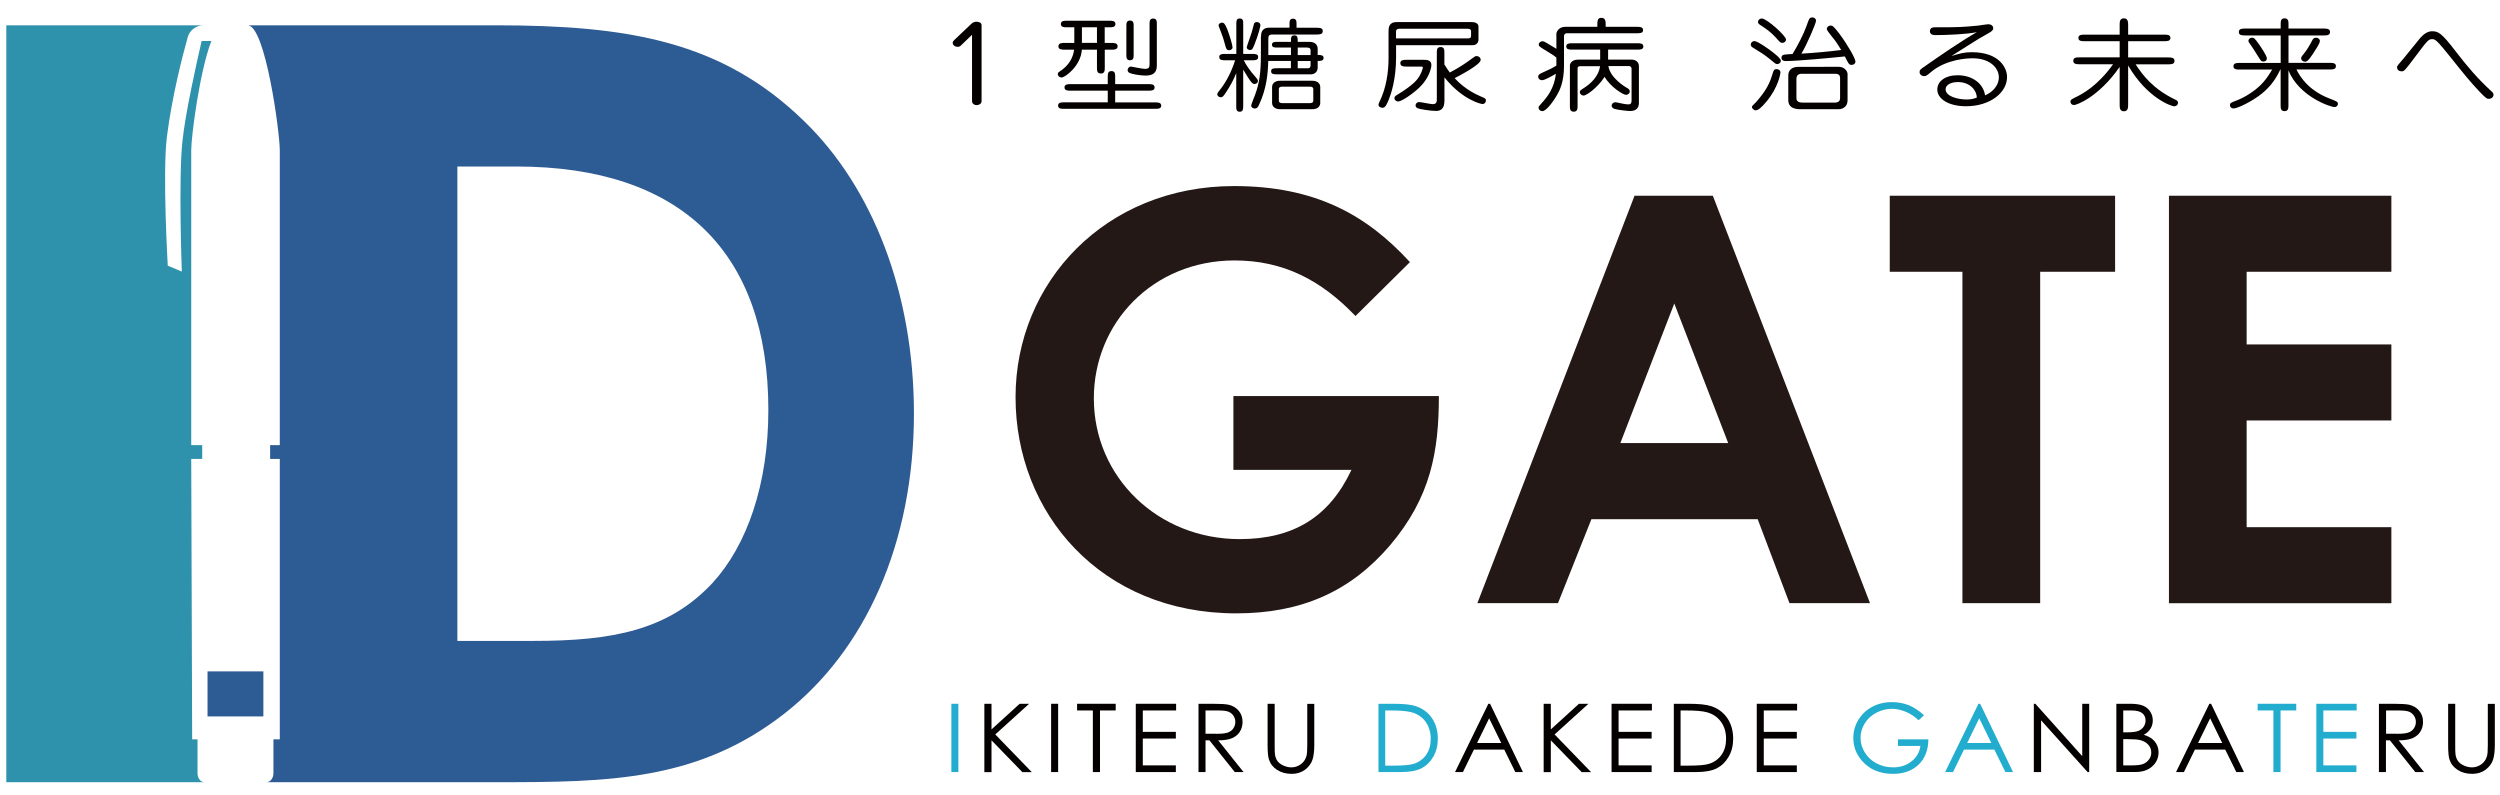 <?xml version="1.0" encoding="utf-8"?>
<!-- Generator: Adobe Illustrator 25.0.1, SVG Export Plug-In . SVG Version: 6.00 Build 0)  -->
<svg version="1.1" id="レイヤー_1" xmlns="http://www.w3.org/2000/svg" xmlns:xlink="http://www.w3.org/1999/xlink" x="0px"
	 y="0px" viewBox="0 0 377.43 120" style="enable-background:new 0 0 377.43 120;" xml:space="preserve">
<style type="text/css">
	.st0{fill:#040000;}
	.st1{fill:#231815;}
	.st2{fill:#22ADCE;}
	.st3{fill:#2D5B94;}
	.st4{fill:#2E92AD;}
</style>
<g>
	<g>
		<path class="st0" d="M145.08,6.86c-0.15,0.15-0.29,0.21-0.5,0.21c-0.41,0-0.75-0.26-0.75-0.6c0-0.17,0.1-0.29,0.22-0.41l2.59-2.46
			c0.29-0.28,0.57-0.32,0.79-0.32c0.39,0,0.76,0.15,0.76,0.53v11.49c0,0.32-0.36,0.57-0.72,0.57c-0.48,0-0.72-0.32-0.72-0.57V5.25
			L145.08,6.86z"/>
		<path class="st0" d="M166.79,6.48h0.96c0.43,0,0.98,0,0.98,0.5c0,0.52-0.53,0.52-0.98,0.52h-0.96v2.71c0,0.4,0,0.89-0.58,0.89
			c-0.6,0-0.6-0.47-0.6-0.89V7.5h-2.28c-0.15,2.46-2.54,4.2-3.06,4.2c-0.24,0-0.57-0.18-0.57-0.52c0-0.17,0.05-0.24,0.31-0.41
			c1.27-0.81,1.99-1.97,2.15-3.27h-1.39c-0.43,0-0.98,0-0.98-0.5c0-0.52,0.53-0.52,0.98-0.52h1.42V4.12h-1.12
			c-0.39,0-0.91,0-0.91-0.49c0-0.5,0.5-0.5,0.91-0.5h6.4c0.41,0,0.93,0,0.93,0.49c0,0.5-0.5,0.5-0.93,0.5h-0.69V6.48z M167.24,15.46
			v-1.77h-5.59c-0.43,0-0.94,0-0.94-0.5c0-0.49,0.52-0.49,0.94-0.49h5.59v-1.13c0-0.38,0-0.84,0.57-0.84c0.55,0,0.55,0.47,0.55,0.84
			v1.13h5.01c0.43,0,0.94,0,0.94,0.5c0,0.49-0.53,0.49-0.94,0.49h-5.01v1.77h6.02c0.43,0,0.93,0,0.93,0.5
			c0,0.47-0.51,0.47-0.93,0.47h-13.73c-0.41,0-0.91,0-0.91-0.49c0-0.49,0.51-0.49,0.91-0.49H167.24z M165.61,4.12h-2.27v2.35h2.27
			V4.12z M171.15,8.27c0,0.37,0,0.83-0.55,0.83s-0.55-0.44-0.55-0.83V3.93c0-0.37,0-0.83,0.55-0.83s0.55,0.46,0.55,0.83V8.27z
			 M174.64,9.99c0,0.9-0.5,1.42-1.66,1.42c-0.88,0-2.13-0.23-2.47-0.41c-0.15-0.08-0.27-0.23-0.27-0.41c0-0.24,0.19-0.54,0.51-0.54
			c0.09,0,1.73,0.35,2.08,0.35c0.64,0,0.72-0.24,0.72-0.72V3.63c0-0.37,0-0.83,0.55-0.83c0.55,0,0.55,0.44,0.55,0.83V9.99z"/>
		<path class="st0" d="M187.68,16.09c0,0.35,0,0.78-0.51,0.78c-0.53,0-0.53-0.43-0.53-0.78v-5.06c-0.41,0.99-0.74,1.68-1.53,2.89
			c-0.45,0.69-0.57,0.76-0.81,0.76c-0.34,0-0.53-0.26-0.53-0.44c0-0.21,0.21-0.41,0.57-0.89c0.77-1.01,1.56-2.45,2.13-4.25h-1.49
			c-0.39,0-0.91,0-0.91-0.49c0-0.47,0.5-0.47,0.91-0.47h1.67V3.57c0-0.35,0-0.78,0.51-0.78c0.53,0,0.53,0.43,0.53,0.78v4.57h1.37
			c0.39,0,0.89,0,0.89,0.47c0,0.49-0.5,0.49-0.89,0.49h-1.29c0.34,0.69,0.98,1.64,1.72,2.45c0.31,0.34,0.43,0.52,0.43,0.67
			c0,0.23-0.22,0.46-0.53,0.46c-0.29,0-0.52-0.24-1.1-1.19c-0.17-0.29-0.45-0.72-0.6-0.98V16.09z M184.95,6.75
			c-0.17-0.69-0.41-1.41-0.67-2.06c-0.26-0.67-0.31-0.75-0.31-0.84c0-0.23,0.24-0.43,0.51-0.43c0.26,0,0.43,0.08,0.81,1.02
			c0.34,0.86,0.79,2.38,0.79,2.71c0,0.26-0.27,0.43-0.5,0.43C185.18,7.58,185.13,7.41,184.95,6.75z M190.29,3.79
			c0,0.15-0.29,1.42-0.89,2.9c-0.27,0.66-0.34,0.86-0.7,0.86c-0.27,0-0.48-0.21-0.48-0.4c0-0.11,0.41-1.24,0.76-2.29
			c0.07-0.2,0.26-1.01,0.33-1.24c0.07-0.21,0.22-0.29,0.46-0.29C190.09,3.33,190.29,3.57,190.29,3.79z M190.38,5.56
			c0-0.4,0-1.38,1.24-1.38h3.06V3.62c0-0.35,0-0.8,0.53-0.8c0.53,0,0.53,0.44,0.53,0.8v0.57h3.02c0.43,0,0.94,0,0.94,0.5
			c0,0.52-0.51,0.52-0.94,0.52h-6.66c-0.62,0-0.62,0.31-0.62,0.78v2.32h3.42V7.18h-2.08c-0.36,0-0.79,0-0.79-0.43
			c0-0.43,0.43-0.43,0.79-0.43h2.08c0-0.66,0-0.98,0.51-0.98c0.5,0,0.51,0.32,0.51,0.98h1.79c1.1,0,1.22,0.79,1.22,0.96v1.02
			c0.45,0,0.89,0,0.89,0.44c0,0.46-0.45,0.46-0.89,0.46v1.04c0,0.6-0.48,0.98-1,0.98h-5.17c-0.38,0-0.86,0-0.86-0.46
			c0-0.46,0.46-0.46,0.86-0.46h2.13v-1.1h-3.42c-0.05,1.93-0.24,4.16-1.41,6.66c-0.12,0.26-0.26,0.52-0.62,0.52
			c-0.36,0-0.55-0.26-0.55-0.43c0-0.17,0.53-1.47,0.63-1.74c0.58-1.62,0.84-3.1,0.84-5.99V5.56z M199.32,15.57
			c0,0.35-0.27,0.92-1.2,0.92h-4.87c-0.94,0-1.2-0.6-1.2-0.92v-2.46c0-0.35,0.27-0.92,1.2-0.92h4.87c0.96,0,1.2,0.6,1.2,0.92V15.57z
			 M198.27,13.46c0-0.31-0.27-0.38-0.5-0.38h-4.2c-0.21,0-0.5,0.06-0.5,0.38v1.74c0,0.29,0.26,0.37,0.5,0.37h4.2
			c0.19,0,0.5-0.05,0.5-0.37V13.46z M197.86,8.31V7.58c0-0.4-0.41-0.4-0.58-0.4h-1.36v1.13H197.86z M195.92,9.21v1.1h1.53
			c0.41,0,0.41-0.34,0.41-0.47V9.21H195.92z"/>
		<path class="st0" d="M210.77,8.66c0,3.3-0.76,5.52-1.1,6.37c-0.5,1.24-0.72,1.24-0.98,1.24c-0.34,0-0.58-0.23-0.58-0.44
			c0-0.11,0.07-0.26,0.1-0.34c1.12-2.26,1.42-4.68,1.42-6.74V4.8c0-0.55,0-1.47,1.24-1.47h11.34c0.53,0,1,0.23,1,0.67v2.02
			c0,0.32-0.26,0.8-0.84,0.8h-11.6V8.66z M214.97,9.03c0.43,0,1.13,0.03,1.13,0.79c0,0.55-0.45,2.11-1.84,3.42
			c-1.03,0.98-2.68,2.08-3.16,2.08c-0.36,0-0.58-0.26-0.58-0.5c0-0.2,0.09-0.31,0.36-0.47c2.63-1.59,3.14-2.41,3.4-2.83
			c0.36-0.61,0.53-1.21,0.53-1.3c0-0.17-0.15-0.17-0.29-0.17h-2.15c-0.41,0-0.96,0-0.96-0.52c0-0.5,0.53-0.5,0.96-0.5H214.97z
			 M210.77,5.8h10.81c0.38,0,0.51-0.08,0.51-0.44V4.72c0-0.35-0.36-0.38-0.5-0.38h-10.28c-0.55,0-0.55,0.32-0.55,0.46V5.8z
			 M218.05,15.4c0,0.7-0.31,1.35-1.22,1.35c-0.91,0-2.54-0.28-2.83-0.41c-0.24-0.12-0.29-0.34-0.29-0.44c0-0.23,0.21-0.49,0.53-0.49
			c0.33,0,1.72,0.31,2.01,0.31c0.26,0,0.67,0,0.67-0.64V7.94c0-0.37,0-0.84,0.57-0.84c0.57,0,0.57,0.46,0.57,0.84v1.79
			c0.38,0.63,0.64,0.96,0.82,1.22c1.58-0.83,2.49-1.5,2.87-1.77c0.88-0.63,0.94-0.72,1.17-0.72c0.31,0,0.62,0.24,0.62,0.57
			c0,0.73-3.07,2.31-3.93,2.77c0.57,0.61,1.85,1.88,3.93,2.75c0.72,0.31,0.79,0.34,0.79,0.63c0,0.29-0.22,0.53-0.51,0.53
			c-0.15,0-2.97-0.55-5.75-4.03V15.4z"/>
		<path class="st0" d="M241.15,4.05c0-0.89,0-1.36,0.62-1.36c0.62,0,0.64,0.58,0.64,0.92v0.44h4.72c0.41,0,0.93,0,0.93,0.5
			c0,0.47-0.51,0.47-0.93,0.47H236.5c-0.17,0-0.38,0.17-0.38,0.41v4.52c0,2.48-0.69,3.73-0.96,4.23c-0.62,1.13-1.73,2.6-2.3,2.6
			c-0.31,0-0.58-0.21-0.58-0.53c0-0.17,0.05-0.21,0.46-0.67c0.82-0.9,1.91-2.22,2.16-4.45c-0.53,0.31-1.67,0.98-2.11,0.98
			c-0.33,0-0.57-0.24-0.57-0.52c0-0.32,0.24-0.43,0.6-0.6c1.22-0.55,1.51-0.69,2.15-1.09V8.69c-0.26-0.21-0.6-0.46-1.27-0.86
			c-1.24-0.75-1.39-0.84-1.39-1.1c0-0.32,0.31-0.5,0.55-0.5c0.21,0,0.36,0.09,0.67,0.27c0.21,0.12,1.2,0.73,1.44,0.87V5.1
			c0-0.28,0.36-1.05,1.32-1.05H241.15z M242.78,9h3.55c0.7,0,1.1,0.44,1.1,0.99v5.52c0,0.52-0.17,1.25-1.32,1.25
			c-0.24,0-1.66-0.12-2.37-0.32c-0.36-0.11-0.43-0.37-0.43-0.5c0-0.23,0.21-0.5,0.57-0.5c0.21,0,1.06,0.23,1.25,0.24
			c0.1,0.02,0.48,0.08,0.69,0.08c0.5,0,0.5-0.34,0.5-0.64v-4.77c0-0.2-0.19-0.38-0.41-0.38h-3.09c0.27,1.83,2.61,3.18,2.68,3.23
			c0.34,0.18,0.55,0.31,0.55,0.6c0,0.34-0.34,0.52-0.57,0.52c-0.41,0-2.32-1.16-3.23-2.72c-1.18,1.8-2.81,2.83-3.16,2.83
			c-0.27,0-0.58-0.2-0.58-0.53c0-0.14,0.03-0.24,0.38-0.46c1.41-0.86,2.47-2,2.68-3.45h-2.95c-0.12,0-0.45,0-0.45,0.34v5.66
			c0,0.38,0,0.87-0.58,0.87c-0.58,0-0.58-0.47-0.58-0.87v-6.1C237,9.7,237.2,9,238.27,9h3.31V7.49h-4.21c-0.41,0-0.91,0-0.91-0.47
			c0-0.49,0.5-0.49,0.91-0.49h9.82c0.41,0,0.91,0,0.91,0.49c0,0.47-0.5,0.47-0.91,0.47h-4.41V9z"/>
		<path class="st0" d="M267.74,7.96c0.4,0.32,1.12,0.9,1.12,1.21c0,0.26-0.22,0.5-0.57,0.5c-0.21,0-0.31-0.08-1.13-0.78
			c-0.77-0.64-1.67-1.18-2.57-1.73c-0.21-0.12-0.27-0.28-0.27-0.44c0-0.31,0.29-0.52,0.55-0.52C265.37,6.2,267.28,7.58,267.74,7.96z
			 M265.13,15.4c1.58-1.79,2.06-2.89,2.47-4.23c0.15-0.53,0.22-0.73,0.62-0.73c0.07,0,0.58,0.02,0.58,0.52
			c0,0.08-0.29,2.23-2.15,4.42c-0.77,0.92-1.24,1.28-1.6,1.28c-0.19,0-0.55-0.23-0.55-0.49c0-0.08,0.02-0.14,0.07-0.2
			C264.6,15.94,265.04,15.5,265.13,15.4z M269.64,5.97c0,0.24-0.22,0.5-0.57,0.5c-0.27,0-0.34-0.09-1.03-0.86
			c-0.72-0.8-1.44-1.28-2.32-1.86c-0.21-0.14-0.31-0.24-0.31-0.44c0-0.31,0.29-0.52,0.57-0.52C266.73,2.79,269.64,5.41,269.64,5.97z
			 M272.75,3.88c0.39-1.13,0.45-1.25,0.89-1.25c0.27,0,0.53,0.21,0.53,0.49c0,0.41-1.41,3.68-2.21,4.98
			c1.96-0.11,4.09-0.31,6.01-0.55c-0.22-0.4-0.79-1.24-0.91-1.41c-0.38-0.49-1.27-1.53-1.27-1.76c0-0.24,0.22-0.52,0.6-0.52
			c0.24,0,0.41,0.05,1.34,1.28c1.27,1.71,2.39,3.71,2.39,4.16c0,0.29-0.27,0.5-0.57,0.5c-0.39,0-0.46-0.14-1.03-1.28
			c-1.89,0.2-7.21,0.7-8.92,0.7c-0.33,0-0.65-0.11-0.65-0.5c0-0.24,0.15-0.43,0.43-0.47c0.29-0.05,0.98-0.08,1.24-0.09
			C271.38,6.92,272.29,5.18,272.75,3.88z M277.3,10.08c0.7,0,0.91,0.09,1.17,0.29c0.31,0.21,0.46,0.6,0.46,0.79v3.94
			c0,1.31-1.15,1.39-1.36,1.39h-5.7c-0.67,0-1.89-0.08-1.89-1.38V11.4c0-0.2,0-1.31,1.58-1.31H277.3z M271.98,11.14
			c-0.1,0-0.77,0-0.77,0.73v2.9c0,0.31,0.07,0.72,0.96,0.72h4.84c0.79,0,0.79-0.55,0.79-0.7v-3.04c0-0.61-0.55-0.61-0.74-0.61
			H271.98z"/>
		<path class="st0" d="M297.66,7.88c4.27,0,5.35,2.45,5.35,3.74c0,2.35-2.54,4.42-6.2,4.42c-2.59,0-4.33-1.09-4.33-2.52
			c0-1.22,1.15-2.16,3.07-2.16c2.16,0,3.88,1.21,4.14,3.04c1.77-0.8,2.08-2.08,2.08-2.71c0-1.51-1.43-2.89-3.95-2.89
			c-0.65,0-3.93,0.08-6.3,2.08c-0.65,0.55-0.72,0.61-1.05,0.61c-0.41,0-0.67-0.31-0.67-0.61c0-0.32,0.1-0.4,1.01-1.02
			c1.97-1.38,5.37-3.73,7.64-5c-1.63,0.32-4.6,0.44-6.33,0.44c-0.62,0-0.76-0.35-0.76-0.58c0-0.6,0.55-0.6,0.82-0.6
			c3.67,0,3.98-0.02,6.51-0.26c0.24-0.03,1.24-0.2,1.44-0.2c0.76,0,0.79,0.5,0.79,0.6c0,0.21-0.05,0.4-0.81,0.81
			c-1.27,0.72-1.41,0.78-2.9,1.74c-0.88,0.55-2.37,1.5-2.61,1.65C295.75,8.11,296.51,7.88,297.66,7.88z M295.58,12.39
			c-1.01,0-1.85,0.4-1.85,1.09c0,1.09,1.89,1.54,3.18,1.54c0.69,0,1.06-0.11,1.54-0.29C298.41,13.6,297.4,12.39,295.58,12.39z"/>
		<path class="st0" d="M321.29,15.79c0,0.44-0.02,1.01-0.64,1.01c-0.64,0-0.64-0.57-0.64-1.01V10.1c-3.24,4.65-6.57,5.76-6.88,5.76
			c-0.34,0-0.55-0.23-0.55-0.49c0-0.31,0.1-0.35,0.93-0.76c0.84-0.43,3.11-1.57,5.51-4.91h-5.05c-0.43,0-0.96,0-0.96-0.52
			c0-0.52,0.51-0.52,0.96-0.52h6.04V6.22h-5.29c-0.43,0-0.94,0-0.94-0.49c0-0.5,0.51-0.5,0.94-0.5h5.29V3.76
			c0-0.43,0-0.99,0.64-0.99c0.62,0,0.64,0.57,0.64,0.99v1.47h5.44c0.41,0,0.94,0,0.94,0.49c0,0.5-0.51,0.5-0.94,0.5h-5.44v2.45h6.04
			c0.43,0,0.96,0,0.96,0.52c0,0.52-0.53,0.52-0.96,0.52h-4.91c1.05,1.62,2.61,3.71,5.99,5.33c0.29,0.14,0.41,0.26,0.41,0.47
			c0,0.35-0.31,0.54-0.58,0.54c-0.34,0-4.03-1.15-6.95-6.16V15.79z"/>
		<path class="st0" d="M345.49,15.88c0,0.4,0,0.9-0.58,0.9c-0.6,0-0.6-0.49-0.6-0.9V10.5h-0.05c-1.27,2.77-3.09,3.97-4.62,4.86
			c-0.77,0.44-1.94,1.01-2.45,1.01c-0.34,0-0.53-0.24-0.53-0.49c0-0.32,0.1-0.37,1.05-0.73c1.22-0.46,2.9-1.51,3.96-2.71
			c0.57-0.64,1.06-1.42,1.36-1.94h-4.91c-0.41,0-0.93,0-0.93-0.5c0-0.5,0.51-0.5,0.93-0.5h6.2V5.35h-5.36c-0.43,0-0.96,0-0.96-0.52
			s0.53-0.52,0.96-0.52h5.36V3.67c0-0.4,0-0.9,0.58-0.9c0.6,0,0.6,0.49,0.6,0.9v0.64h5.29c0.43,0,0.98,0,0.98,0.52
			s-0.53,0.52-0.98,0.52h-5.29v4.14h6.23c0.41,0,0.93,0,0.93,0.5c0,0.5-0.51,0.5-0.93,0.5h-5.03c1.27,2.58,3.48,3.81,4.96,4.37
			c1.17,0.46,1.3,0.5,1.3,0.83c0,0.17-0.14,0.47-0.55,0.47c-0.53,0-5.29-1.54-6.92-5.53V15.88z M341.7,9.29
			c-0.33,0-0.36-0.08-0.86-0.89c-0.62-1.02-1.08-1.67-1.13-1.73c-0.17-0.23-0.26-0.35-0.26-0.52c0-0.2,0.19-0.46,0.55-0.46
			c0.27,0,0.41,0.08,1.03,0.98c0.31,0.44,1.2,1.74,1.2,2.14C342.23,9.23,341.86,9.29,341.7,9.29z M347.78,8.16
			c0.51-0.61,0.93-1.36,1.3-2.06c0.1-0.18,0.22-0.41,0.58-0.41c0.33,0,0.58,0.23,0.58,0.49c0,0.38-0.64,1.31-1.08,1.99
			c-0.55,0.81-0.81,1.15-1.18,1.15c-0.27,0-0.51-0.2-0.57-0.43C347.38,8.69,347.48,8.51,347.78,8.16z"/>
		<path class="st0" d="M370.76,7.78c1.77,2.31,3.35,4.14,5.3,5.93c0.26,0.23,0.39,0.35,0.39,0.6c0,0.34-0.31,0.61-0.7,0.61
			c-0.26,0-0.38,0-1.37-1.04c-1.48-1.56-2.21-2.48-4.72-5.61c-0.5-0.61-1.36-1.7-1.78-2.05c-0.21-0.18-0.39-0.31-0.67-0.31
			c-0.58,0-0.74,0.21-2.45,2.49c-1.78,2.37-1.8,2.37-2.2,2.37c-0.33,0-0.67-0.2-0.67-0.6c0-0.11,0.02-0.23,0.29-0.53
			c0.55-0.58,2.73-3.36,3.21-3.91c0.48-0.54,1.08-1.01,1.77-1.01C368.1,4.72,368.58,4.93,370.76,7.78z"/>
	</g>
	<g>
		<path class="st1" d="M217.23,59.79c0,8.31-1.2,15.25-7.37,22.53c-6,7.02-13.45,10.28-23.22,10.28
			c-20.48,0-33.32-15.16-33.32-32.64c0-17.31,13.53-31.87,32.98-31.87c12.17,0,19.96,4.28,26.56,11.48l-8.22,8.14
			c-5.23-5.48-10.97-8.39-18.25-8.39c-12.34,0-21.25,9.42-21.25,20.82c0,11.91,9.68,21.25,22.01,21.25
			c8.14,0,13.54-3.34,16.88-10.45h-17.82V59.79H217.23z"/>
		<path class="st1" d="M246.77,29.55h11.82l23.73,61.51h-12.16l-4.8-12.68h-25.1l-5.05,12.68h-12.17L246.77,29.55z M252.77,45.82
			l-8.14,21.07h16.28L252.77,45.82z"/>
		<path class="st1" d="M285.31,29.55h34.01v11.48h-11.31v50.03h-11.74V41.03h-10.97V29.55z"/>
		<path class="st1" d="M327.45,29.55h33.58v11.48h-21.85v10.97h21.85v11.48h-21.85v16.11h21.85v11.48h-33.58V29.55z"/>
	</g>
	<g>
		<path class="st2" d="M143.63,106.25h1.06v10.31h-1.06V106.25z"/>
		<path class="st0" d="M148.61,106.25h1.08v3.87l4.25-3.87h1.43l-5.11,4.63l5.51,5.69h-1.42l-4.66-4.8v4.8h-1.08V106.25z"/>
		<path class="st0" d="M158.69,106.25h1.06v10.31h-1.06V106.25z"/>
		<path class="st0" d="M162.61,107.26v-1.01h5.83v1.01h-2.37v9.3h-1.08v-9.3H162.61z"/>
		<path class="st0" d="M171.46,106.25h6.1v1.01h-5.03v3.23h4.99v1.01h-4.99v4.05h4.99v1.01h-6.05V106.25z"/>
		<path class="st0" d="M180.94,106.25h2.12c1.18,0,1.98,0.05,2.4,0.14c0.63,0.14,1.14,0.44,1.54,0.9c0.4,0.46,0.59,1.03,0.59,1.7
			c0,0.56-0.14,1.06-0.41,1.48c-0.27,0.43-0.66,0.75-1.17,0.97c-0.51,0.22-1.21,0.33-2.1,0.33l3.83,4.79h-1.32l-3.83-4.79H182v4.79
			h-1.06V106.25z M182,107.26v3.51l1.83,0.01c0.71,0,1.23-0.07,1.58-0.2c0.34-0.13,0.61-0.34,0.8-0.63
			c0.19-0.29,0.29-0.61,0.29-0.96c0-0.35-0.1-0.66-0.29-0.94c-0.19-0.28-0.45-0.49-0.76-0.61c-0.31-0.12-0.84-0.18-1.56-0.18H182z"
			/>
		<path class="st0" d="M191.38,106.25h1.06v6.23c0,0.74,0.01,1.2,0.04,1.38c0.05,0.41,0.18,0.75,0.37,1.02
			c0.19,0.27,0.49,0.5,0.89,0.69c0.4,0.18,0.8,0.28,1.21,0.28c0.35,0,0.69-0.07,1.01-0.22s0.59-0.35,0.81-0.6
			c0.22-0.26,0.38-0.57,0.48-0.93c0.07-0.26,0.11-0.8,0.11-1.61v-6.23h1.06v6.23c0,0.92-0.09,1.67-0.28,2.23
			c-0.19,0.57-0.56,1.06-1.11,1.48c-0.56,0.42-1.23,0.63-2.02,0.63c-0.86,0-1.59-0.2-2.21-0.6c-0.61-0.4-1.02-0.92-1.23-1.58
			c-0.13-0.4-0.2-1.13-0.2-2.17V106.25z"/>
		<path class="st2" d="M208.11,116.56v-10.31h2.21c1.59,0,2.75,0.12,3.46,0.37c1.03,0.35,1.84,0.96,2.42,1.82
			c0.58,0.86,0.87,1.9,0.87,3.09c0,1.03-0.23,1.94-0.69,2.73c-0.46,0.79-1.06,1.36-1.79,1.74c-0.74,0.37-1.77,0.56-3.09,0.56H208.11
			z M209.13,115.59h1.23c1.47,0,2.49-0.09,3.06-0.27c0.8-0.25,1.43-0.71,1.89-1.36c0.46-0.66,0.69-1.46,0.69-2.41
			c0-0.99-0.25-1.84-0.75-2.55s-1.19-1.19-2.08-1.45c-0.67-0.2-1.76-0.29-3.29-0.29h-0.75V115.59z"/>
		<path class="st0" d="M224.96,106.25l4.96,10.31h-1.15l-1.67-3.39h-4.58l-1.66,3.39h-1.19l5.03-10.31H224.96z M224.82,108.44
			l-1.82,3.73h3.64L224.82,108.44z"/>
		<path class="st0" d="M233.05,106.25h1.08v3.87l4.25-3.87h1.43l-5.11,4.63l5.51,5.69h-1.42l-4.66-4.8v4.8h-1.08V106.25z"/>
		<path class="st0" d="M243.29,106.25h6.1v1.01h-5.03v3.23h4.99v1.01h-4.99v4.05h4.99v1.01h-6.05V106.25z"/>
		<path class="st0" d="M252.7,116.56v-10.31h2.21c1.59,0,2.75,0.12,3.46,0.37c1.03,0.35,1.84,0.96,2.42,1.82
			c0.58,0.86,0.87,1.9,0.87,3.09c0,1.03-0.23,1.94-0.69,2.73c-0.46,0.79-1.06,1.36-1.79,1.74c-0.74,0.37-1.77,0.56-3.09,0.56H252.7z
			 M253.72,115.59h1.23c1.47,0,2.49-0.09,3.06-0.27c0.8-0.25,1.43-0.71,1.89-1.36c0.46-0.66,0.69-1.46,0.69-2.41
			c0-0.99-0.25-1.84-0.75-2.55s-1.19-1.19-2.08-1.45c-0.67-0.2-1.76-0.29-3.29-0.29h-0.75V115.59z"/>
		<path class="st0" d="M265.21,106.25h6.1v1.01h-5.03v3.23h4.99v1.01h-4.99v4.05h4.99v1.01h-6.05V106.25z"/>
		<path class="st2" d="M290.47,107.98l-0.82,0.76c-0.59-0.57-1.24-0.99-1.95-1.29c-0.71-0.29-1.39-0.44-2.06-0.44
			c-0.83,0-1.63,0.2-2.38,0.6c-0.75,0.4-1.34,0.94-1.75,1.62c-0.41,0.68-0.62,1.4-0.62,2.16c0,0.78,0.21,1.51,0.64,2.21
			c0.43,0.7,1.02,1.25,1.78,1.65c0.76,0.4,1.59,0.6,2.49,0.6c1.09,0,2.02-0.3,2.78-0.9c0.76-0.6,1.21-1.37,1.35-2.33h-3.39v-1h4.59
			c-0.01,1.59-0.5,2.86-1.46,3.8c-0.97,0.94-2.26,1.41-3.88,1.41c-1.97,0-3.52-0.65-4.67-1.95c-0.88-1-1.32-2.16-1.32-3.47
			c0-0.98,0.25-1.89,0.76-2.73c0.51-0.84,1.2-1.5,2.08-1.97c0.88-0.47,1.88-0.71,2.99-0.71c0.9,0,1.75,0.16,2.55,0.47
			C288.93,106.78,289.71,107.28,290.47,107.98z"/>
		<path class="st2" d="M298.95,106.25l4.96,10.31h-1.15l-1.67-3.39h-4.58l-1.66,3.39h-1.19l5.03-10.31H298.95z M298.81,108.44
			l-1.82,3.73h3.64L298.81,108.44z"/>
		<path class="st0" d="M307.05,116.56v-10.31h0.23l7.08,7.91v-7.91h1.05v10.31h-0.24l-7.02-7.81v7.81H307.05z"/>
		<path class="st0" d="M319.5,106.25h2.1c0.84,0,1.49,0.1,1.95,0.29c0.45,0.19,0.81,0.49,1.07,0.89c0.26,0.4,0.39,0.85,0.39,1.34
			c0,0.46-0.12,0.88-0.35,1.25c-0.23,0.38-0.57,0.68-1.01,0.91c0.55,0.18,0.98,0.4,1.28,0.64c0.3,0.25,0.53,0.54,0.7,0.89
			c0.17,0.35,0.25,0.73,0.25,1.13c0,0.83-0.31,1.53-0.94,2.1c-0.62,0.57-1.46,0.86-2.51,0.86h-2.92V106.25z M320.55,107.26v3.3h0.61
			c0.74,0,1.28-0.07,1.63-0.2c0.35-0.13,0.62-0.34,0.83-0.63c0.2-0.29,0.3-0.61,0.3-0.96c0-0.47-0.17-0.84-0.51-1.11
			c-0.34-0.27-0.88-0.4-1.63-0.4H320.55z M320.55,111.6v3.95h1.32c0.78,0,1.35-0.07,1.71-0.22c0.36-0.15,0.65-0.38,0.87-0.69
			c0.22-0.31,0.33-0.65,0.33-1.02c0-0.46-0.15-0.86-0.46-1.2c-0.31-0.34-0.73-0.57-1.27-0.7c-0.36-0.08-0.99-0.13-1.89-0.13H320.55z
			"/>
		<path class="st0" d="M333.81,106.25l4.96,10.31h-1.15l-1.67-3.39h-4.58l-1.66,3.39h-1.19l5.03-10.31H333.81z M333.67,108.44
			l-1.82,3.73h3.64L333.67,108.44z"/>
		<path class="st2" d="M340.84,107.26v-1.01h5.83v1.01h-2.37v9.3h-1.08v-9.3H340.84z"/>
		<path class="st2" d="M349.69,106.25h6.1v1.01h-5.03v3.23h4.99v1.01h-4.99v4.05h4.99v1.01h-6.05V106.25z"/>
		<path class="st0" d="M359.16,106.25h2.12c1.18,0,1.98,0.05,2.4,0.14c0.63,0.14,1.15,0.44,1.54,0.9c0.4,0.46,0.59,1.03,0.59,1.7
			c0,0.56-0.14,1.06-0.41,1.48c-0.27,0.43-0.66,0.75-1.17,0.97c-0.51,0.22-1.21,0.33-2.1,0.33l3.83,4.79h-1.32l-3.83-4.79h-0.6v4.79
			h-1.06V106.25z M360.23,107.26v3.51l1.83,0.01c0.71,0,1.24-0.07,1.58-0.2c0.34-0.13,0.61-0.34,0.8-0.63
			c0.19-0.29,0.29-0.61,0.29-0.96c0-0.35-0.1-0.66-0.29-0.94c-0.19-0.28-0.45-0.49-0.76-0.61c-0.31-0.12-0.84-0.18-1.56-0.18H360.23
			z"/>
		<path class="st0" d="M369.61,106.25h1.06v6.23c0,0.74,0.01,1.2,0.04,1.38c0.05,0.41,0.18,0.75,0.37,1.02
			c0.19,0.27,0.49,0.5,0.89,0.69c0.4,0.18,0.8,0.28,1.21,0.28c0.35,0,0.69-0.07,1.01-0.22c0.32-0.14,0.59-0.35,0.81-0.6
			c0.22-0.26,0.38-0.57,0.48-0.93c0.07-0.26,0.11-0.8,0.11-1.61v-6.23h1.06v6.23c0,0.92-0.09,1.67-0.28,2.23
			c-0.19,0.57-0.56,1.06-1.11,1.48c-0.56,0.42-1.23,0.63-2.02,0.63c-0.86,0-1.59-0.2-2.21-0.6c-0.61-0.4-1.02-0.92-1.23-1.58
			c-0.13-0.4-0.2-1.13-0.2-2.17V106.25z"/>
	</g>
	<g>
		<rect x="31.33" y="101.36" class="st3" width="8.43" height="6.8"/>
		<path class="st4" d="M29.82,116.74v-5.12h-0.81v0l-0.14-42.33h1.66v-2.09h-1.66V22.67c0-2.04,1.26-11.88,3.04-16.48h-1.47
			c-0.86,3.73-2.46,10.96-2.9,15.14C26.93,27.13,27.45,41,27.45,41l-2.12-0.89c0,0-0.82-13.91-0.13-19.47
			c0.75-5.99,2.32-12.09,3.14-15.02c0.3-1.07,1.27-1.8,2.39-1.8h-2.74H0.95v114.27h29.91C30.28,118.09,29.82,117.48,29.82,116.74z"
			/>
		<path class="st3" d="M121.41,18.3C109,6.2,94.84,3.82,74.78,3.82h-5.73h-5.54H43.84h-4.66h-1.79c2.68,0,4.85,16.18,4.85,18.85
			v44.53h-1.46v2.09h1.46v42.33h-0.96v5.11c0,0.75-0.47,1.36-1.05,1.36h23.29h5.54h6.05c16.71,0,30.24-0.16,43.29-10.34
			c12.25-9.55,19.58-25.78,19.58-45.36C137.96,44.24,131.76,28.33,121.41,18.3z M107.57,88.01c-6.68,7.16-15.12,8.75-27.05,8.75
			H69.05V25.14h8.91c24.83,0,38.04,12.89,38.04,36.76C116,73.05,112.82,82.28,107.57,88.01z"/>
	</g>
</g>
</svg>

